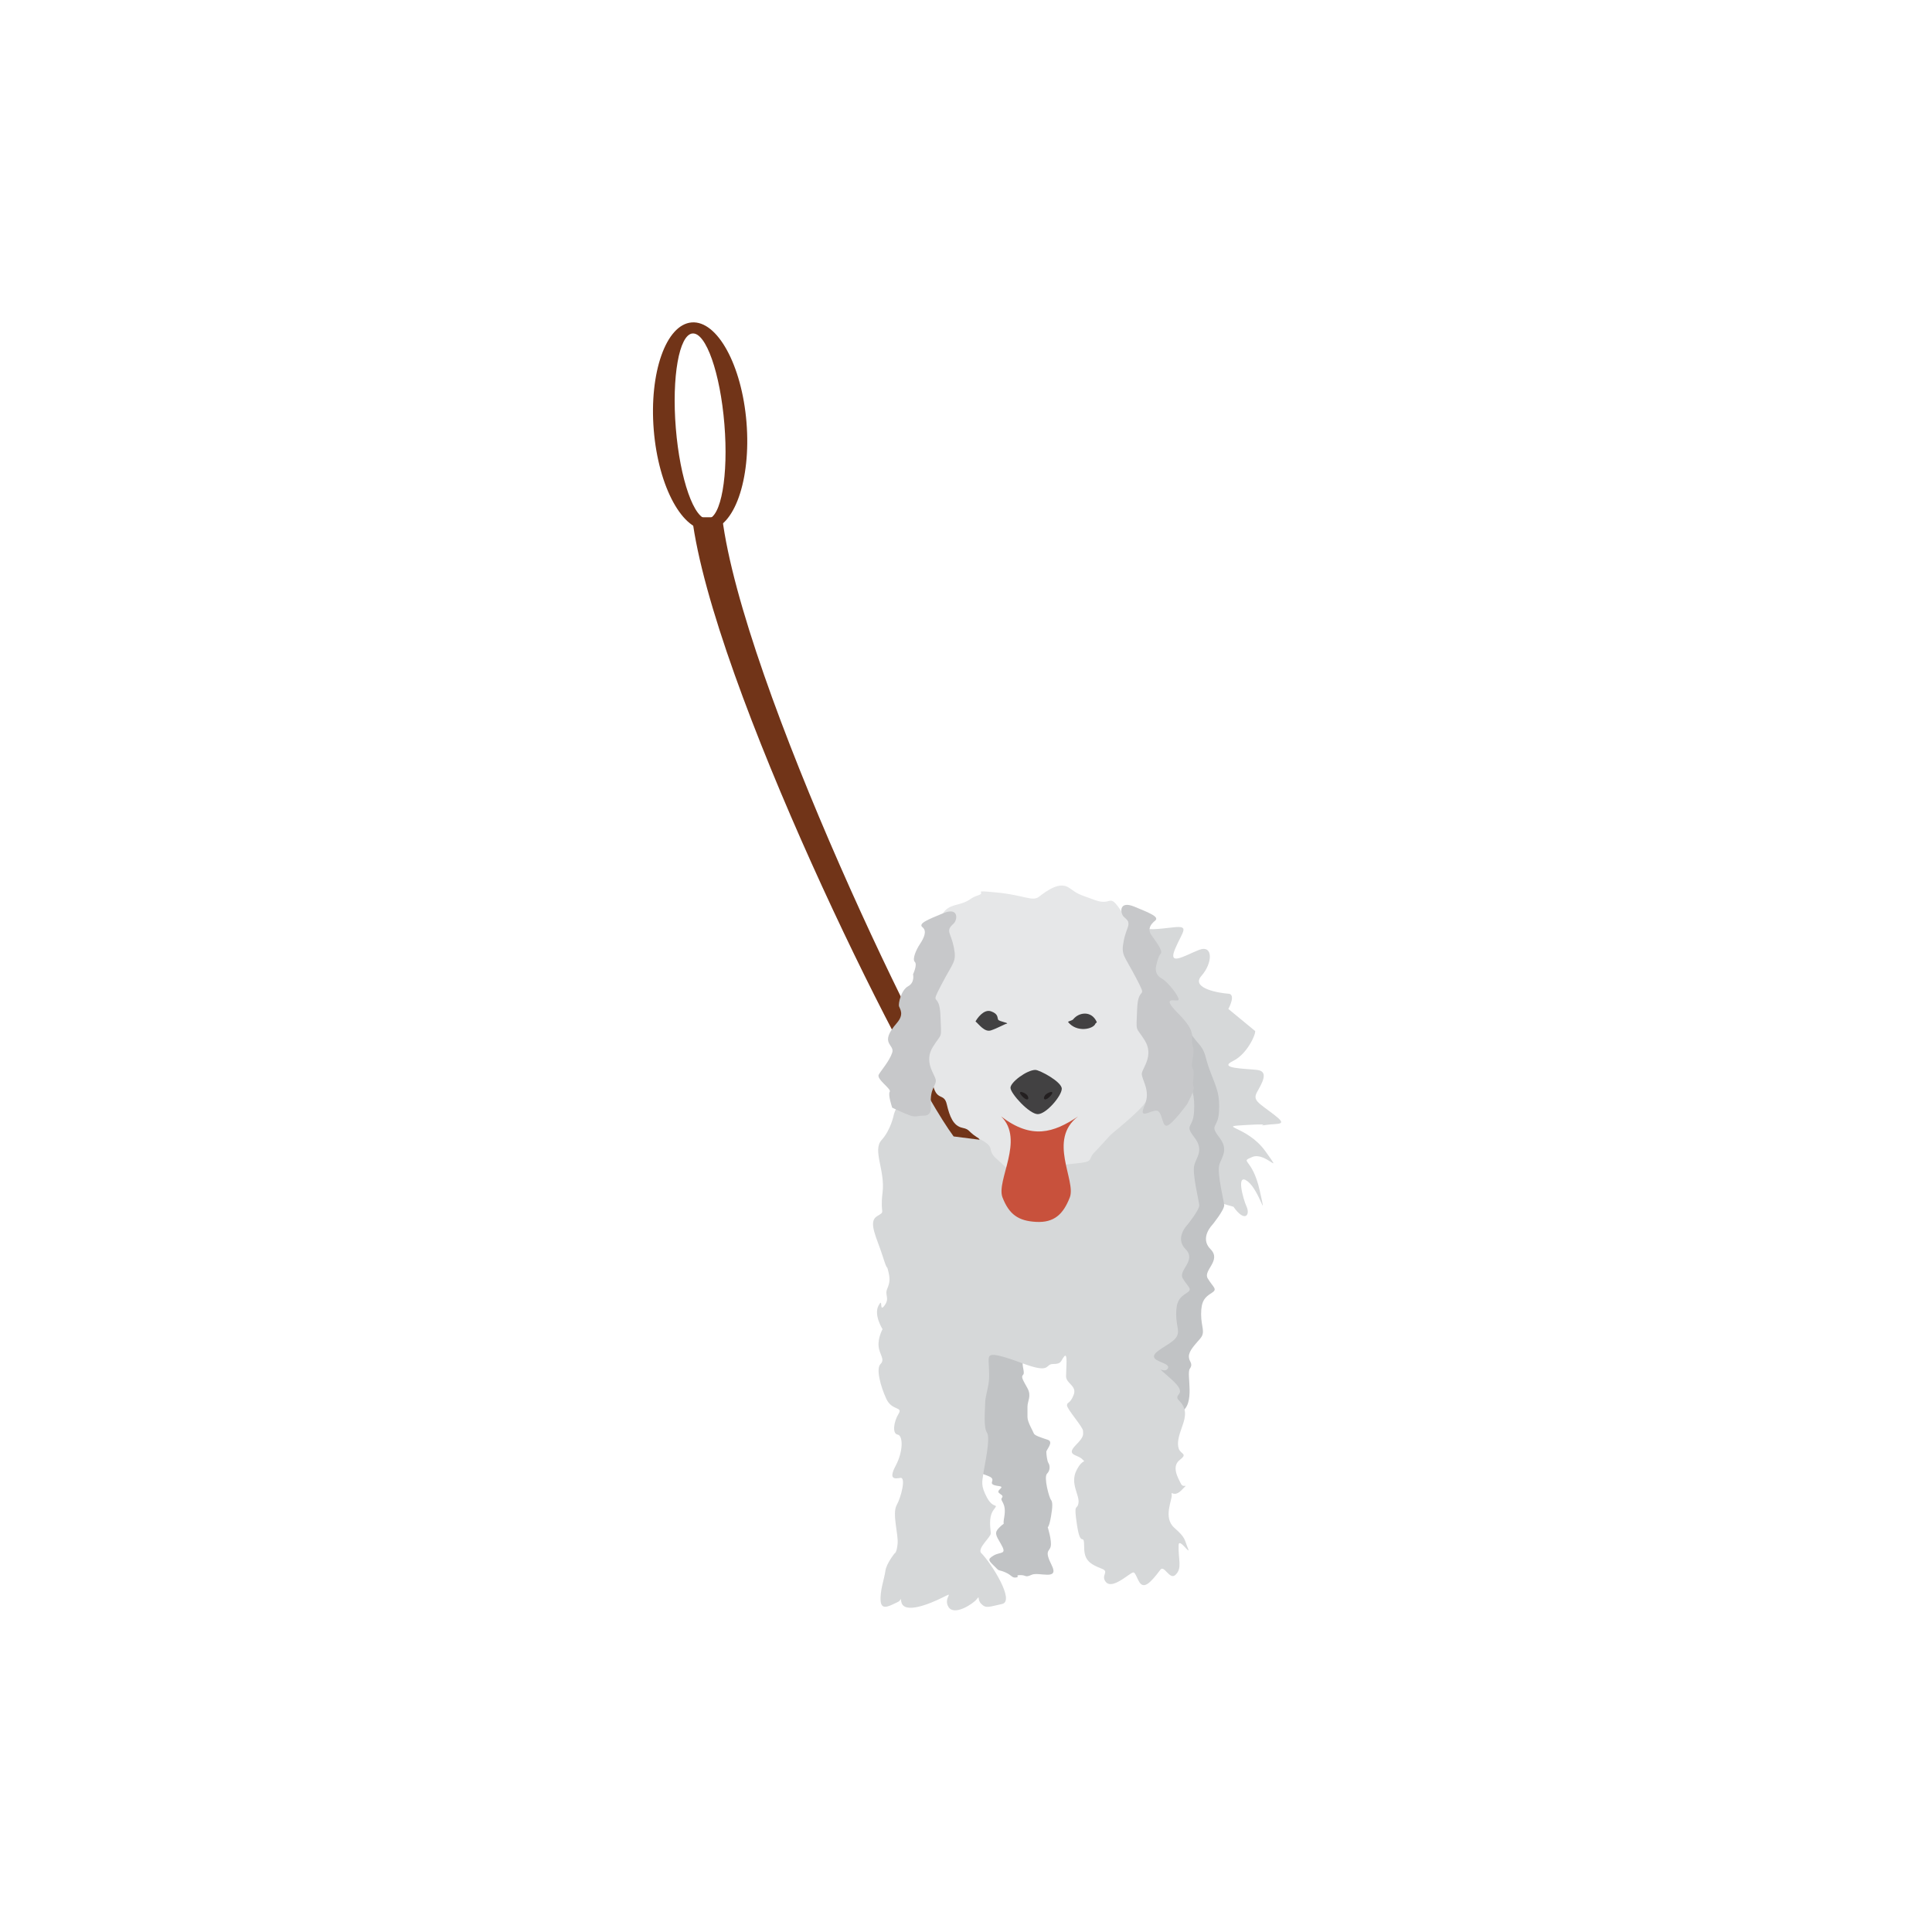 <?xml version="1.0"?>
<svg xmlns:rdf="http://www.w3.org/1999/02/22-rdf-syntax-ns#" xmlns="http://www.w3.org/2000/svg" xmlns:cc="http://web.resource.org/cc/" xmlns:xlink="http://www.w3.org/1999/xlink" xmlns:dc="http://purl.org/dc/elements/1.1/" xmlns:svg="http://www.w3.org/2000/svg" id="Layer_1" xml:space="preserve" viewBox="0 0 600 600" y="0px" version="1.1" enable-background="new 0 0 600 600" x="0px">
<path d="m381.48 313.34s2.516-4.594 0-4.739-11.868-1.598-8.36-5.547c3.507-3.95 3.707-9.798-0.776-8.042-4.484 1.753-9.745 5.204-7.407-0.323 2.338-5.523 4.696-7.276-0.572-6.694-5.273 0.586-7.611 0.956-10.534-0.107-2.923-1.06-9.937 3.032-5.261 5.955 4.677 2.922 7.015 11.396 7.015 14.758s9.353 20.314 9.353 20.314-1.754 5.803-2.338 10.207c-0.585 4.406-4.092 11.421 1.169 14.343 5.261 2.923 10.332 13.444 8.675 15.783-1.66 2.338 10.614 5.519 10.614 5.519 3.508 5.003 5.261 2.598 4.092 0-1.169-2.596-3.37-10.779 0.361-7.857 3.73 2.923 6.073 13.444 3.73 2.923-2.338-10.521-6.43-8.768-2.338-10.521s9.939 6.43 4.092-1.754c-5.846-8.184-15.782-7.599-5.846-8.184 9.938-0.584 1.754 0.585 5.846 0 4.092-0.584 7.276 0.293 2.467-3.361-4.803-3.652-6.486-4.279-5.062-6.89 1.427-2.608 3.84-6.408 0-6.848-3.834-0.438-12.288-0.438-7.475-2.775 4.81-2.338 7.532-9.438 6.757-9.395" fill="#D6D8D9"/>
<path d="m367.1 336.66c-0.448 1.747-2.193 8.548-3.29 10.739-1.093 2.19-0.875 11.618-2.848 17.316-1.972 5.7 2.192 8.11 2.192 10.743 0 2.628 0.877 3.507 0 8.985s0.877 9.647-0.438 14.029c-1.315 4.386 1.314 1.536 0.657 11.181s-3.395 1.972-4.928 7.015c-1.534 5.041-0.478 2.848-0.261 4.819 0.218 1.976 0.261 4.192 0.041 5.729-0.218 1.531 3.535 2.85 3.535 4.164 0 1.318 2.842 8.373 4.973 7.208 4.687-2.56 1.608-11.764 2.775-13.517 1.171-1.754-0.29-2.046-0.29-3.8 0-1.756 1.754-3.507 3.507-5.553 1.754-2.044 0.29-3.508 0.29-7.6s1.17-5.261 3.218-6.538c2.046-1.28 0.584-1.647-1.169-4.57-1.504-2.505 4.384-5.551 0.876-9.06-3.509-3.506 0.583-7.6 0.583-7.6s3.802-4.676 3.66-6.136c-0.141-1.463-2.197-9.646-1.558-12.274 0.639-2.633 3.158-4.677 0-8.771-3.159-4.092-0.347-2.63-0.055-7.891 0.294-5.262-0.585-7.015-2.631-12.275s-1.171-6.14-4.094-9.353c-2.92-3.216-9.817-15.313-12.799-12.332-1.754 1.754-3.665 6.192-0.377 10.576 3.3 4.38 8.75 13.52 8.44 14.76z" fill="#C1C3C5"/>
<path d="m314.05 418.42c1.753 1.316 4.164 2.633 3.664 4.165-0.502 1.535 0.72 3.729 0 4.386-0.722 0.657 0.064 1.754 1.379 4.164 1.316 2.411 0 3.947 0 5.7v3.288c0 1.533 1.754 4.384 1.972 5.041 0.217 0.657 2.348 1.314 4.321 1.973 1.971 0.659-0.439 3.068-0.439 3.728 0 0.657 0.22 2.85 0.659 3.507 0.438 0.657 0.655 2.193-0.439 3.288-1.097 1.096 0.659 7.451 1.215 8.11 0.557 0.657 0.541 2.191 0 5.259-0.54 3.072-0.995 3.29-0.995 3.29s1.313 4.166 0.923 5.918c-0.395 1.753-2.084 1.097 0.329 5.918 2.41 4.825-4.038 1.91-6.229 2.898-2.195 0.989-1.536 0.108-3.51 0.108-1.971 0 0 0.517-1.313 0.733-1.316 0.22-1.316-0.671-3.288-1.548-1.976-0.877-1.937-0.403-2.63-1.097-2.633-2.63-3.29-2.85-1.097-4.164 2.192-1.314 4.354-0.087 2.192-3.727-1.51-2.544-1.999-3.393-0.512-4.88 3.483-3.483 0.729 1.592 1.606-3.229 0.877-4.823-1.548-5.043-0.671-6.14 0.879-1.097-2.296-1.175-0.657-2.628 1.082-0.96 0.141-0.851-1.097-1.097-3.08-0.612 0.222-1.754-2.181-2.851-2.409-1.096-3.725-0.656-3.285-3.727 0.438-3.069-0.659-6.575-1.754-7.234-1.097-0.656-2.63 0.879-2.63-2.41 0-3.29-3.288-6.575-2.85-9.646 0.439-3.069 2.165-4.823 1.961-5.92-0.206-1.094 0-7.671 0-7.671l5.054-3.508s1.315-4.164 5.263-3.067c3.95 1.11 5.05 3.08 5.05 3.08z" fill="#C1C3C5"/>
<path d="m304.77 482.35c3.19 3.264 10.523 14.907 6.428 15.782-4.09 0.877-4.967 1.462-6.428 0-1.461-1.461-0.292-2.923-1.461-1.461-1.169 1.461-7.015 5.287-8.769 2.353-1.753-2.939 2.338-4.983-1.753-2.939-4.092 2.048-11.983 5.263-12.86 1.464-0.877-3.802 0.877-0.877-1.169 0-2.048 0.875-4.967 2.923-5.261-0.291-0.292-3.217 1.169-7.014 1.459-9.356 0.294-2.338 2.925-5.551 2.925-5.551s0.584 0 0.877-2.923c0.292-2.925-1.756-9.353-0.292-11.984 1.461-2.629 2.921-8.767 1.167-8.475-1.751 0.291-3.797 0.585-1.459-3.801 2.338-4.382 2.338-9.353 0.584-9.646-1.756-0.292-1.169-4.092 0.292-6.428 1.461-2.338-2.048-0.879-3.799-4.676-1.753-3.802-3.293-9.353-1.792-10.816 1.498-1.459-0.377-2.923-0.606-5.551-0.234-2.633 1.229-5.263 1.229-5.263s-2.806-4.385-1.256-7.307c1.546-2.923 0.087 2.338 1.84 0 1.753-2.339 0-3.215 0.877-5.261 0.876-2.044 0.876-3.216 0.292-5.554s0 0.877-1.753-4.676c-1.754-5.552-4.612-10.521-1.722-12.277 2.891-1.752 0.845-0.29 1.722-7.305 0.875-7.015-3.215-13.15-0.291-16.367 2.919-3.217 3.798-7.892 3.798-7.892s0.292-1.461 2.043-4.092c1.754-2.63-2.63-6.428 5.848-10.229 8.476-3.799 27.765-27.183 39.75-28.642 11.98-1.462 26.887 8.768 30.396 11.106 3.504 2.338 5.552 6.137 8.474 9.353 2.923 3.213 2.048 4.092 4.094 9.353s2.925 7.014 2.631 12.275c-0.294 5.261-3.104 3.799 0.055 7.891 3.158 4.094 0.639 6.138 0 8.771-0.64 2.628 1.417 10.812 1.558 12.274 0.142 1.46-3.66 6.136-3.66 6.136s-4.092 4.094-0.583 7.6c3.506 3.509-2.38 6.555-0.876 9.06 1.751 2.923 3.213 3.29 1.169 4.57-2.048 1.277-3.217 2.446-3.217 6.538s1.461 5.556-0.291 7.6c-1.753 2.046-6.607 3.797-6.607 5.553 0 1.754 5.423 2.046 4.254 3.8-1.17 1.753-4.753-2.046 1.092 3.213 5.846 5.261 0.153 4.386 2.487 6.724 2.338 2.339 2.135 4.677 0.966 7.892s-1.681 5.259-1.095 7.015c0.583 1.753 2.921 1.461 0.29 3.505-2.63 2.048-0.512 5.587 0.365 7.341s2.758-0.621 0.28 1.945c-2.476 2.565-3.413 0.046-3.133 1.481 0.278 1.436-2.791 7.091 0.801 10.268 3.598 3.169 3.075 3.569 4.211 6.327 1.13 2.76-2.77-3.446-2.862-0.936-0.17 4.501 1.249 7.204-1.026 9.284-1.775 1.623-3.451-3.203-4.636-1.633-3.169 4.209-5.306 6.392-6.779 3.404-1.475-2.991-1.187-3.045-3.029-1.793-1.84 1.249-5.583 4.208-7.178 2.136-1.594-2.071 1.296-3.116-1.239-4.075-3.933-1.489-5.416-2.858-5.437-6.537-0.034-5.373-1.048 0.651-2.209-6.863-1.163-7.514 0.015-4.521 0.43-6.981 0.413-2.466-2.681-6.009-0.635-10.103 2.048-4.092 3.213-2.097 1.753-3.556-1.461-1.462-5.144-1.095-1.898-4.384 2.688-2.729 2.193-3.218 2.193-4.385 0-1.169-4.971-6.724-4.971-7.893 0-1.17 0.877-0.291 2.046-3.215 1.169-2.921-2.339-3.506-2.339-5.844s0.587-7.599-0.584-6.138c-1.169 1.459-0.754 2.336-3.444 2.336-2.693 0-0.355 3.217-9.708-0.29s-9.937-2.633-10.229-1.756c-0.292 0.879 0.293 4.677 0 7.307-0.292 2.633-1.169 4.971-1.169 7.015 0 2.048-0.586 7.309 0.585 9.062s-0.877 10.521-1.169 12.859c-0.293 2.339-0.877 3.508 1.169 7.305 2.046 3.802 3.799 1.464 2.046 3.802-1.754 2.338-0.875 6.138-0.875 7.307 0 1.21-4.39 4.69-2.93 6.18z" fill="#D6D8D9"/>
<path d="m214.92 160.63c6.43 51.441 65.456 170.96 81.236 192.3l8.097 1.032c-15.783-21.333-73.551-141.89-79.981-193.33h-9.36z" fill="#713418"/>
	<path d="m322.67 278.49c2.508-1.927 6.435-4.822 9.355-2.778 2.92 2.05 2.425 1.788 7.978 3.802 5.553 2.016 4.183-2.596 8.272 3.54 4.094 6.14 4.192 8.062 5.67 15.46 0.877 4.382 3.801 6.72 2.923 10.082-0.879 3.36-2.339 0.734-1.46 8.039 0.875 7.307 5.259 10.521 3.798 15.488-1.46 4.971-2.046 8.768-4.384 11.398-2.339 2.63-7.6 7.017-9.061 8.186-1.462 1.169-3.508 3.799-5.846 6.138-2.338 2.336 0.295 2.925-6.136 3.507-6.432 0.583-13.74 2.338-18.124 1.752-4.382-0.583-2.044 0.294-5.842-2.923-3.802-3.213-0.294-3.505-4.971-6.136-4.676-2.633-3.217-3.217-5.99-3.802-2.779-0.582-3.947-3.505-4.825-7.305-0.875-3.802-3.266-0.584-4.435-6.724-1.169-6.136-2.268-8.769-2.268-13.442 0-4.677 0.566-9.117 0.856-13.765 0.292-4.652-0.29-7.571 1.169-11.373 1.463-3.797 1.753-4.384 0.586-7.889-1.171-3.507-0.498-1.169 1.258-3.217 1.751-2.043 1.103-4.352 5.779-5.519 4.676-1.171 3.866-2.026 6.789-2.955 2.921-0.931-2.633-1.701 5.846-0.879 8.47 0.82 11 2.9 13.06 1.31z" fill="#E6E7E8"/>
	<path d="m296.16 286.82c1.177-1.048 1.754-5.261-3.217-3.217-4.967 2.048-7.889 3.217-6.428 4.384 1.461 1.171 0.377 3.396-0.792 5.152s-2.497 4.715-1.621 5.589c0.875 0.879-0.548 3.838-0.548 3.838s0.628 2.556-1.532 3.725c-2.165 1.172-3.108 5.37-2.813 6.249 0.29 0.877 1.665 2.471-0.702 5.184-5.698 6.529-0.544 6.543-1.419 9.172-0.877 2.632-3.29 5.333-4.165 6.797-0.876 1.459 4.021 4.494 3.396 5.369-0.623 0.879 0.768 4.935 0.768 4.935s3.874 1.864 5.625 2.447c1.756 0.584 2.197 0.023 4.243 0.023 2.043 0 2.298-1.705 2.157-3.41-0.419-5.087 1.786-5.966 1.491-7.72-0.29-1.754-3.801-5.556-0.876-10.231 2.924-4.675 2.63-1.955 2.338-9.746-0.292-7.79-3.507-2.235 0.292-9.544 3.801-7.304 4.785-7.012 3.856-11.688-0.94-4.65-2.69-4.95-0.06-7.29z" fill="#C7C8CA"/>
	<path d="m349.06 284.78c-1.18-1.046-1.756-5.263 3.213-3.215 4.969 2.044 7.891 3.215 6.43 4.382-1.461 1.171-2.338 2.632-1.169 4.386 1.169 1.753 3.802 4.968 2.923 5.845-0.877 0.877-1.46 4.09-1.46 4.09s-0.527 2.338 1.635 3.509c2.163 1.169 5.67 5.846 5.38 6.721-0.294 0.879-6.105-1.752 0.017 4.386 6.119 6.138 3.491 7.305 4.365 9.938 0.879 2.628-0.874 5.553 0 7.014 0.879 1.464-0.37 4.677 0.254 5.554 0.625 0.877-2.007 5.553-2.007 5.553s-4.385 6.039-6.14 6.622c-1.752 0.584-1.373-4.645-3.419-4.645s-5.64 2.991-3.594-1.686c2.046-4.676-1.169-8.183-0.877-9.935 0.29-1.758 3.8-5.555 0.877-10.231-2.925-4.676-2.631-1.959-2.338-9.75 0.292-7.786 3.509-2.233-0.293-9.54-3.797-7.306-4.785-7.014-3.854-11.69s2.7-4.97 0.07-7.31z" fill="#C7C8CA"/>
<path d="m333.33 316.52c1.709-2.148 5.632-2.771 7.263 0.847 0.118 0.264-0.316 0.3-0.403 0.544-0.615 1.705-5.797 2.883-8.513-0.544 0.45-0.37 1.27-0.38 1.65-0.85z" fill="#424142"/>
<path d="m312.53 317.95c1.219-0.272-2.268-0.657-2.559-1.314-0.292-0.657 0.073-1.754-2.192-2.561-2.264-0.802-4.387 2.286-4.821 3.153 1.021 0.794 2.773 3.426 4.784 2.768 2.01-0.66 4.13-1.9 4.79-2.05z" fill="#424142"/>
<path d="m321.56 332.27c-2.63 0-7.746 3.8-7.746 5.554 0 1.753 5.846 8.184 8.477 8.184 2.63 0 7.451-5.696 7.451-7.892 0.01-2.18-6.93-5.84-8.18-5.84z" fill="#424142"/>
<path d="m324.49 340.24c0.657-1.016 3.435-1.898 1.826 0-1.61 1.9-2.64 1.24-1.83 0z" fill="#231F20"/>
<path d="m319.08 340.24c-0.657-1.016-3.434-1.898-1.826 0 1.61 1.9 2.63 1.24 1.83 0z" fill="#231F20"/>
<path d="m334.82 346.71c-9.578 7.244-0.54 19.902-2.584 25.163-2.048 5.259-4.896 7.89-10.449 7.596-5.555-0.291-8.405-2.337-10.448-7.596-2.048-5.261 6.992-17.919-0.438-25.163 9.47 7.25 16.27 5.12 23.92 0z" fill="#C8513C"/>
<path d="m231.83 131.19c1.449 17.799-3.822 32.754-11.775 33.403-7.954 0.647-15.577-13.258-17.026-31.057-1.451-17.8 3.822-32.755 11.775-33.403 7.96-0.65 15.58 13.25 17.03 31.06zm-16.75-27.63c-4.167 0.339-6.494 13.51-5.198 29.416s5.725 28.525 9.891 28.185c4.167-0.339 6.49-13.509 5.196-29.415-1.29-15.9-5.72-28.52-9.89-28.18z" fill="#713418"/>
</svg>
